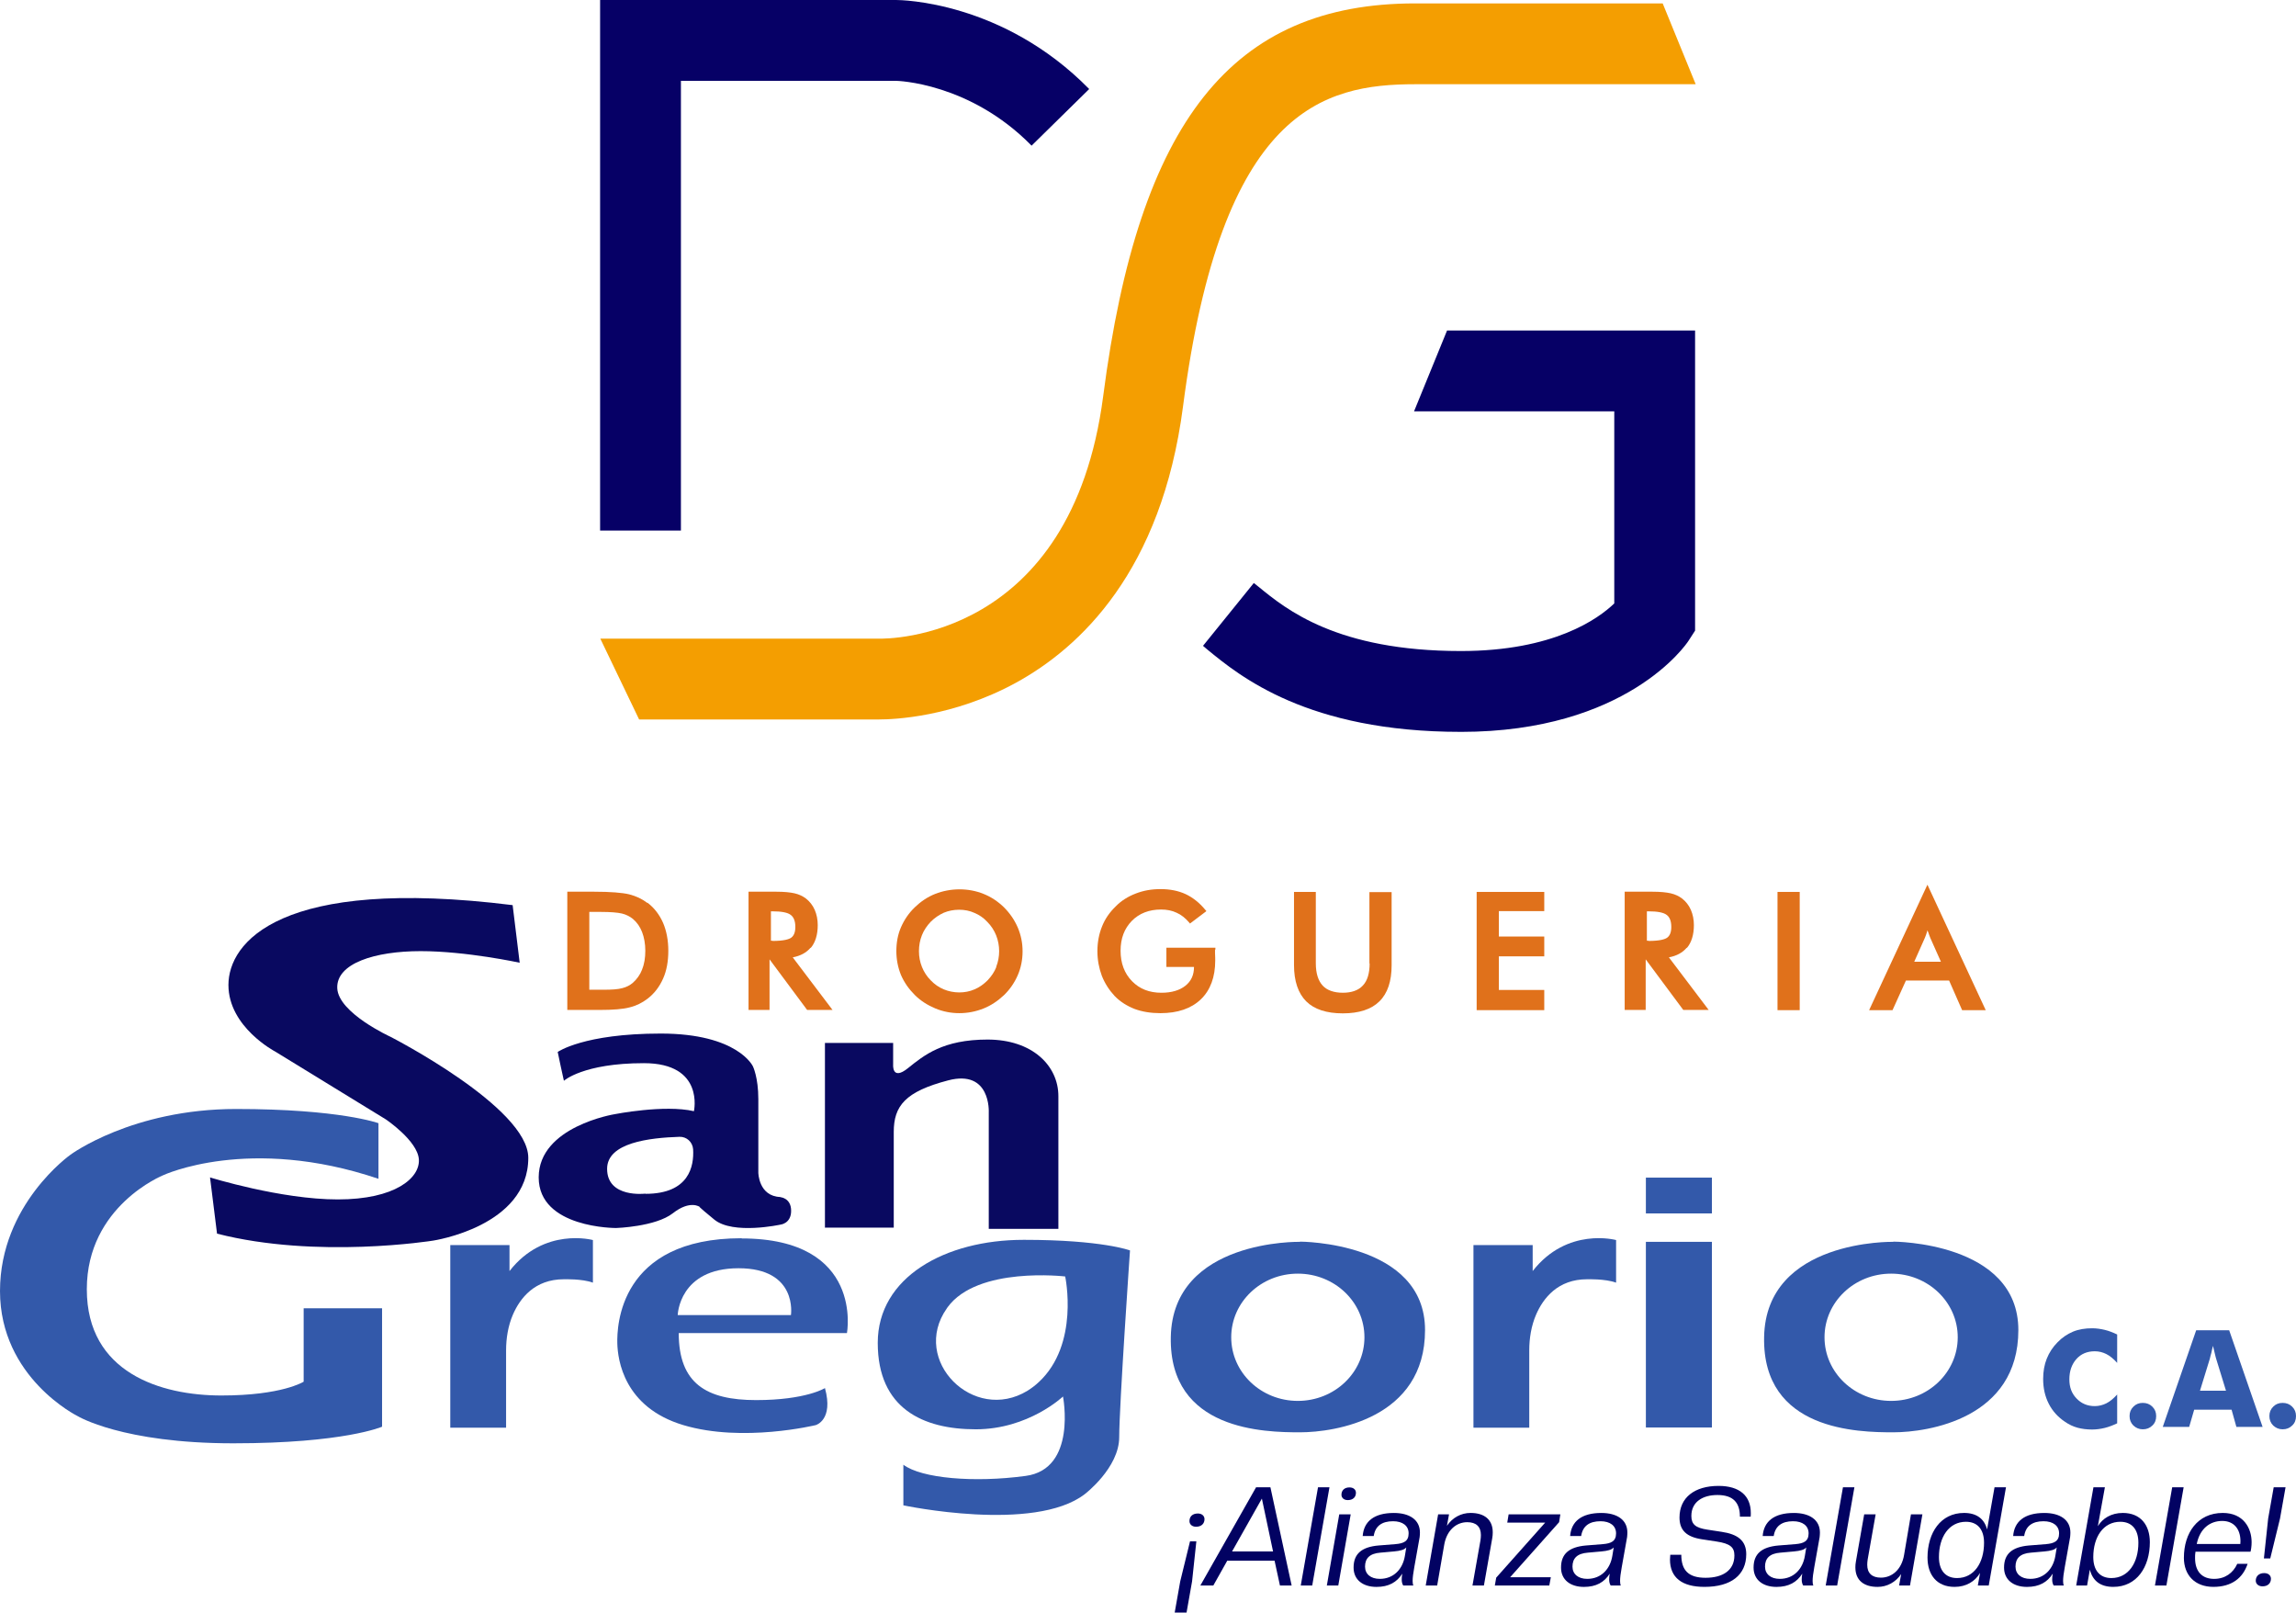 <?xml version="1.0" encoding="UTF-8"?>
<svg xmlns="http://www.w3.org/2000/svg" id="Capa_2" data-name="Capa 2" viewBox="0 0 1977.21 1388.4">
  <defs>
    <style>
      .cls-1 {
        fill: #060066;
      }

      .cls-2 {
        fill: #3359aa;
      }

      .cls-3 {
        fill: #f49e01;
      }

      .cls-4 {
        fill: #020262;
      }

      .cls-5 {
        fill: #e0711b;
      }

      .cls-6 {
        fill: #090960;
      }
    </style>
  </defs>
  <g id="Capa_1-2" data-name="Capa 1">
    <g>
      <g id="uuid-5a6d32f0-89f4-45b2-bc2a-941809ff4231" data-name="Capa 1-2">
        <g>
          <path class="cls-5" d="M557.44,777.41c-4.48-3.45-9.65-5.86-15.68-7.41-5.86-1.38-16.02-2.24-30.15-2.24h-23.08v101.81h27.56c11.71,0,20.5-.69,26.18-2.24,5.68-1.38,10.85-3.96,15.33-7.41,5.86-4.48,10.34-10.34,13.44-17.4,3.1-6.89,4.48-14.99,4.48-23.94s-1.55-17.05-4.48-23.94c-3.1-7.06-7.58-12.92-13.44-17.4l-.17.17ZM552.96,834.77c-1.72,4.48-4.48,8.27-7.92,11.37-2.58,2.24-5.68,3.79-9.13,4.65-3.62,1.03-9.13,1.38-16.36,1.38h-12.06v-67.01h10.16c8.1,0,14.13.52,17.92,1.38,3.62.86,6.89,2.58,9.47,4.65,3.62,3.1,6.2,6.89,7.92,11.37,1.72,4.48,2.76,9.99,2.76,16.02s-.86,11.54-2.76,16.02v.17Z"></path>
          <path class="cls-5" d="M698.17,816.17c3.96-4.65,6.03-11.37,6.03-19.64,0-4.65-.86-9.13-2.58-13.09-1.72-3.96-4.31-7.23-7.58-9.82-2.76-2.07-6.03-3.62-9.82-4.48-3.79-.86-8.96-1.38-15.68-1.38h-23.94v101.81h18.09v-43.58l32.38,43.58h21.88l-34.28-45.3c6.55-1.21,11.71-3.96,15.33-8.27l.17.17ZM665.27,809.97h-1.38v-25.32h1.38c7.75,0,13.09,1.03,15.68,3.1,2.58,1.89,3.96,5.34,3.96,10.34,0,4.48-1.21,7.58-3.62,9.3-1.72,1.21-5.86,2.76-16.02,2.76v-.17Z"></path>
          <path class="cls-5" d="M864.58,781.2c-5.17-5-11.02-8.96-17.57-11.54-13.09-5.34-28.6-5.17-41.69,0-6.55,2.58-12.4,6.55-17.57,11.54-5.17,5-9.13,10.85-11.89,17.23s-3.96,13.26-3.96,20.5,1.38,14.13,3.96,20.5c2.76,6.37,6.72,12.06,11.89,17.23,5,5,11.02,8.79,17.57,11.54s13.61,4.13,20.84,4.13,14.13-1.38,20.67-3.96c6.55-2.58,12.4-6.55,17.74-11.54,5.17-5,9.13-10.85,11.89-17.23,2.76-6.37,4.13-13.26,4.13-20.5s-1.38-13.95-4.13-20.5c-2.76-6.37-6.72-12.23-11.89-17.4ZM858.03,832.54c-1.72,4.31-4.31,8.1-7.58,11.54-3.27,3.27-7.06,6.03-11.2,7.75-8.27,3.62-18.26,3.45-26.53,0-4.13-1.72-7.92-4.31-11.2-7.75-3.27-3.27-5.86-7.23-7.58-11.54-1.72-4.31-2.58-8.79-2.58-13.61s.86-9.47,2.58-13.78c1.72-4.31,4.31-8.1,7.58-11.54,3.27-3.27,7.06-5.86,11.2-7.75,4.13-1.72,8.61-2.58,13.26-2.58s9.13.86,13.26,2.76c4.13,1.72,7.92,4.31,11.02,7.75,3.27,3.27,5.86,7.23,7.58,11.54,1.72,4.31,2.58,8.96,2.58,13.61s-.86,9.3-2.58,13.61h.17Z"></path>
          <path class="cls-5" d="M1046.65,817.55v-1.55h-42.2v16.54h23.77c0,6.89-2.41,12.23-7.41,16.19-5,3.96-11.89,6.03-20.67,6.03-10.34,0-18.78-3.27-25.32-9.99-6.55-6.72-9.82-15.5-9.82-26.18s3.27-19.12,9.65-25.67c6.37-6.55,14.99-9.82,25.15-9.82,5,0,9.47.86,13.44,2.76,3.96,1.72,7.58,4.65,10.68,8.27l.86,1.03,14.13-10.68-1.03-1.21c-5-6.03-10.68-10.51-16.88-13.44-6.37-2.93-13.61-4.31-21.53-4.31s-14.64,1.21-21.36,3.79c-6.72,2.58-12.58,6.2-17.4,11.2-5.17,5-9.13,10.68-11.71,17.23-2.58,6.37-3.96,13.61-3.96,21.19s1.38,14.64,3.79,21.19c2.58,6.55,6.37,12.4,11.02,17.4,4.82,5,10.68,8.61,17.23,11.2,6.55,2.41,13.95,3.62,22.22,3.62,14.81,0,26.53-3.96,34.8-11.89,8.27-7.92,12.4-19.29,12.4-33.42,0-1.21,0-3.27-.17-6.55v-2.76l.34-.17Z"></path>
          <path class="cls-5" d="M1179.47,829.43c0,8.44-1.89,14.99-5.86,19.12-3.79,4.13-9.65,6.2-17.23,6.2s-13.61-2.07-17.4-6.2c-3.79-4.13-5.86-10.51-5.86-19.12v-61.5h-18.78v63.05c0,13.78,3.62,24.29,10.51,31.18s17.57,10.34,31.52,10.34,24.63-3.45,31.52-10.34c7.06-6.89,10.51-17.4,10.51-31.01v-63.05h-19.12v61.5l.17-.17Z"></path>
          <polygon class="cls-5" points="1271.63 869.74 1329.85 869.74 1329.85 852.35 1290.75 852.35 1290.75 823.41 1329.85 823.41 1329.85 806.35 1290.75 806.35 1290.75 784.47 1329.85 784.47 1329.85 767.94 1271.63 767.94 1271.63 869.74"></polygon>
          <path class="cls-5" d="M1452.67,816.17c3.96-4.65,6.03-11.37,6.03-19.64,0-4.65-.86-9.13-2.58-13.09s-4.31-7.23-7.58-9.82c-2.76-2.07-6.03-3.62-9.82-4.48-3.79-.86-8.96-1.38-15.68-1.38h-23.94v101.81h18.09v-43.58l32.38,43.58h21.88l-34.28-45.3c6.55-1.21,11.71-3.96,15.33-8.27l.17.17ZM1419.6,809.97h-1.38v-25.32h1.38c7.75,0,13.09,1.03,15.68,3.1,2.58,1.89,3.96,5.34,3.96,10.34,0,4.48-1.21,7.58-3.62,9.3-1.72,1.21-5.86,2.76-16.02,2.76v-.17Z"></path>
          <rect class="cls-5" x="1530.71" y="767.94" width="19.12" height="101.81"></rect>
          <path class="cls-5" d="M1659.73,761.91l-50.13,107.84h20.15l11.54-25.49h37.21l11.2,25.49h20.33l-50.13-107.84h-.17ZM1648.53,827.88l9.13-20.5c.69-1.55,1.21-3.27,1.89-5.34,0-.34.17-.69.34-1.03,0,.52.34.86.52,1.38.69,1.89,1.21,3.62,1.89,5.17l9.13,20.5h-22.91v-.17Z"></path>
          <path class="cls-6" d="M441.5,779.65l6.03,49.27s-45.82-9.99-85.27-9.99-72.69,10.51-71.83,31.87c.86,21.36,45.82,41.86,45.82,41.86,0,0,118.69,60.81,118.69,104.22,0,59.26-82.17,71.32-82.17,71.32,0,0-99.74,16.02-185.87-6.03l-6.03-48.41s60.81,18.95,110.07,18.95,70.8-18.43,69.77-34.45c-1.03-16.02-28.42-34.45-28.42-34.45l-95.26-58.4s-40.31-21.02-40.31-57.36,43.93-93.71,244.78-68.73v.34Z"></path>
          <path class="cls-6" d="M671.99,1030.63c-18.78-.69-18.95-21.02-18.95-21.02v-63.39c0-18.6-4.65-28.08-4.65-28.08,0,0-12.92-28.25-79.41-28.25s-88.71,15.85-88.71,15.85c0,0,5,23.94,5.34,24.81,0,0,16.54-15.16,68.9-15.16s43.07,41.34,43.07,41.34c-25.49-5.86-68.22,2.58-68.22,2.58,0,0-65.46,10.51-65.46,54.43s66.66,43.58,66.66,43.58c0,0,33.94-1.03,48.92-12.75,14.99-11.71,23.26-5.34,23.26-5.34,0,0-3.79-2.41,12.4,10.85,16.19,13.26,57.02,4.31,57.02,4.31,0,0,9.13-.86,9.13-11.89s-9.13-11.71-9.13-11.71l-.17-.17ZM555.88,1027.71s-33.07,4.13-33.07-21.36c0-22.57,36.52-26.7,62.36-27.56,6.2-.17,11.2,4.48,11.71,10.68.86,14.47-3.27,38.41-41,38.41v-.17Z"></path>
          <path class="cls-6" d="M710.4,1057.16v-159.17h58.74v18.6s-1.21,14.3,12.75,3.1c13.95-11.2,30.15-24.63,68.56-24.63s60.98,22.39,60.98,48.75v114.21h-59.95v-100.43s1.89-37.04-34.97-27.39c-36.86,9.65-46.85,21.88-46.85,44.44v82.34h-59.09l-.17.17Z"></path>
          <rect class="cls-2" x="1417.36" y="1013.93" width="56.85" height="30.83"></rect>
          <path class="cls-2" d="M325.92,1014.96v-47.89s-33.25-12.23-122.65-12.23-142.46,39.28-142.46,39.28c0,0-60.81,42.72-60.81,117.48s66.84,107.66,66.84,107.66c0,0,38.41,23.43,134.02,23.43s128.16-14.3,128.16-14.3v-101.98h-67.53v63.22s-18.43,11.89-70.8,11.89-115.93-19.64-115.93-91.47,65.8-98.19,65.8-98.19c0,0,73.73-34.62,185.35,3.1Z"></path>
          <path class="cls-2" d="M387.76,1071.98v157.27h48.06v-66.49c0-10.51,1.72-21.19,5.86-30.83,6.2-14.3,18.78-30.49,43.93-30.49,0,0,15.68-.52,24.98,2.93v-36.69s-42.03-11.54-71.83,26.7v-22.39h-51.16.17Z"></path>
          <path class="cls-2" d="M1268.87,1071.98v157.27h48.06v-66.49c0-10.51,1.72-21.19,5.86-30.83,6.2-14.3,18.78-30.49,43.93-30.49,0,0,15.68-.52,24.98,2.93v-36.69s-42.03-11.54-71.83,26.7v-22.39h-51.16.17Z"></path>
          <path class="cls-2" d="M638.57,1066.12c-105.6,0-107.32,76.14-106.97,90.44s5.68,55.12,56.85,70.45c51.16,15.33,114.04,0,114.04,0,0,0,15.5-4.31,7.92-31.87,0,0-16.36,10.34-59.26,10.34s-66.66-14.3-66.66-57.71h144.87s14.99-81.48-90.78-81.48v-.17ZM681.12,1132.27h-97.5s1.03-40.31,52.37-40.31,45.13,40.31,45.13,40.31Z"></path>
          <path class="cls-2" d="M881.46,1067.5c-67.53,0-125.58,32.21-125.58,88.71s38.93,74.42,84.41,74.42,75.11-28.25,75.11-28.25c0,0,12.23,62.53-32.21,68.39-44.44,6.03-89.75,2.07-105.25-9.65v34.97s112.66,23.94,156.24-9.65c0,0,29.63-22.57,29.63-49.09s9.3-160.72,9.3-160.72c0,0-23.94-9.13-91.3-9.13h-.34ZM894.55,1189.98c-3.1,2.93-6.37,5.34-9.65,7.41-46.51,28.42-100.94-26.18-69.59-70.8.17-.34.52-.69.69-1.03,25.84-35.49,101.29-26.53,101.29-26.53,0,0,12.58,58.4-22.91,91.13l.17-.17Z"></path>
          <path class="cls-2" d="M1119.52,1069.22s-109.73-2.41-111.28,82c-1.55,80.79,81.13,82,111.28,82s107.66-11.89,107.66-88.03-107.66-76.14-107.66-76.14v.17ZM1117.63,1206.17c-31.7,0-57.36-24.46-57.36-54.78s25.67-54.78,57.36-54.78,57.36,24.46,57.36,54.78-25.67,54.78-57.36,54.78Z"></path>
          <path class="cls-2" d="M1630.45,1069.22s-109.73-2.41-111.28,82c-1.55,80.79,81.13,82,111.28,82s107.66-11.89,107.66-88.03-107.66-76.14-107.66-76.14v.17ZM1628.55,1206.17c-31.7,0-57.36-24.46-57.36-54.78s25.67-54.78,57.36-54.78,57.36,24.46,57.36,54.78-25.67,54.78-57.36,54.78Z"></path>
          <rect class="cls-2" x="1417.36" y="1069.22" width="56.85" height="159.86"></rect>
          <path class="cls-2" d="M1823.21,1148.63v24.81c-3.1-3.45-6.2-6.03-9.3-7.58-3.1-1.55-6.37-2.41-9.99-2.41-6.55,0-11.89,2.24-15.85,6.72-3.96,4.48-6.03,10.34-6.03,17.4s2.07,12.23,6.2,16.54c4.13,4.31,9.3,6.55,15.68,6.55,3.45,0,6.89-.86,9.99-2.41,3.1-1.55,6.2-4.13,9.3-7.58v24.81c-3.62,1.72-7.23,3.1-10.68,3.96-3.62.86-7.23,1.38-10.85,1.38-4.48,0-8.79-.52-12.58-1.55-3.79-1.03-7.41-2.76-10.68-5-6.2-4.13-11.02-9.47-14.13-15.68-3.27-6.37-4.82-13.44-4.82-21.36,0-6.37,1.03-12.23,3.1-17.4,2.07-5.17,5.17-9.99,9.3-14.13,3.96-4.13,8.44-7.06,13.26-9.13,5-2.07,10.51-2.93,16.54-2.93,3.62,0,7.23.52,10.85,1.38,3.62.86,7.06,2.24,10.68,3.96v-.34Z"></path>
          <path class="cls-2" d="M1833.89,1219.26c0-3.27,1.03-5.86,3.27-8.1,2.24-2.24,4.82-3.27,8.1-3.27s6.03,1.03,8.27,3.27c2.24,2.24,3.27,4.82,3.27,8.1s-1.03,6.03-3.27,8.1c-2.24,2.24-5,3.27-8.27,3.27s-5.86-1.21-8.1-3.27c-2.24-2.24-3.27-5-3.27-8.1Z"></path>
          <path class="cls-2" d="M1862.48,1228.56l28.77-83.2h28.42l28.77,83.2h-22.57l-4.13-14.81h-32.21l-4.31,14.81h-22.74ZM1894.35,1197.38h22.57l-8.44-27.39s-.69-2.24-1.03-3.96c-.52-1.89-1.03-4.31-1.72-7.23-.52,2.07-1.03,3.96-1.38,5.86-.52,1.89-1.03,3.62-1.38,5.34l-8.44,27.39h-.17Z"></path>
          <path class="cls-2" d="M1954.3,1219.26c0-3.27,1.03-5.86,3.27-8.1,2.24-2.24,4.82-3.27,8.1-3.27s6.03,1.03,8.27,3.27c2.24,2.24,3.27,4.82,3.27,8.1s-1.03,6.03-3.27,8.1c-2.24,2.24-5,3.27-8.27,3.27s-5.86-1.21-8.1-3.27c-2.24-2.24-3.27-5-3.27-8.1Z"></path>
          <path class="cls-1" d="M586.37,456.83h-69.59V0h254.95c3.79,0,91.81.86,166.23,76.66l-49.61,48.75c-53.4-54.43-116.1-55.81-116.62-55.81h-185.35s0,387.24,0,387.24Z"></path>
          <path class="cls-1" d="M1257.85,630.13c-131.78,0-190.18-47.89-218.25-70.97l-3.62-3.1,43.75-54.09,4.13,3.27c23.6,19.29,67.35,55.3,174.16,55.3,79.93,0,118.34-27.73,132.12-41v-165.37h-172.43l28.42-69.59h213.6v258.39l-5.68,8.79c-2.07,3.27-53.4,78.38-196.03,78.38h-.17Z"></path>
          <path class="cls-3" d="M757.26,619.45h-206.88l-33.42-69.59h240.3c6.55.17,165.37,1.55,192.76-208.78C980.68,104.05,1061.12,2.93,1218.74,2.93h213.09l28.42,69.59h-241.51c-79.24,0-166.75,21.36-199.99,277.51-18.43,141.77-88.54,207.57-144.01,237.89-54.26,29.63-105.42,31.52-117.48,31.52Z"></path>
        </g>
      </g>
      <g>
        <path class="cls-4" d="M1011.6,1388.4l4.75-26.84,8.43-34.44h5.46l-3.68,34.44-4.75,26.84h-10.21ZM1024.31,1309.65c0-3.8,2.49-6.53,7.25-6.53,3.56,0,5.7,2.14,5.7,4.87,0,3.68-2.49,6.53-7.25,6.53-3.56,0-5.7-2.14-5.7-4.87Z"></path>
        <path class="cls-4" d="M1102.23,1365.12l-4.63-21.38h-40.74l-12,21.38h-11.17l47.98-84.57h12.35l18.29,84.57h-10.1ZM1086.67,1290.29l-25.66,45.49h35.28l-9.62-45.49Z"></path>
        <path class="cls-4" d="M1120.16,1365.12l14.85-84.57h9.86l-14.85,84.57h-9.86Z"></path>
        <path class="cls-4" d="M1142.61,1365.12l10.69-61.29h9.86l-10.69,61.29h-9.86ZM1155.2,1286.96c0-3.56,2.38-6.3,6.89-6.3,3.56,0,5.58,2.02,5.58,4.63,0,3.68-2.49,6.29-7.01,6.29-3.44,0-5.46-2.02-5.46-4.63Z"></path>
        <path class="cls-4" d="M1165.65,1349.68c0-11.88,7.01-17.7,21.26-19l14.85-1.19c6.89-.59,11.28-2.38,11.28-9.26,0-6.53-5.11-10.45-13.42-10.45-9.62,0-15.32,4.16-16.63,12.71h-9.5c.95-12.47,9.74-19.83,26.84-19.83,13.42,0,22.45,5.82,22.45,16.87,0,1.31-.12,2.73-.24,3.92l-4.63,26.01c-.95,5.11-1.42,9.03-1.42,11.76,0,1.78.24,3.09.59,3.92h-8.67c-.95-1.43-1.31-3.33-1.31-5.23,0-1.42.12-3.09.48-4.99-4.63,7.36-11.64,11.4-22.21,11.4-11.64,0-19.72-6.06-19.72-16.63ZM1209.83,1339.58l1.19-7.25c-1.66,2.02-5.23,2.97-10.45,3.44l-11.88,1.07c-9.15.71-13.18,4.87-13.18,12,0,6.41,4.87,10.57,12.71,10.57,11.88,0,19.72-8.31,21.62-19.84Z"></path>
        <path class="cls-4" d="M1268.03,1365.12l6.89-38.96c.24-1.66.36-3.09.36-4.51,0-7.25-4.16-11.05-11.76-11.05-9.5,0-17.7,7.01-19.83,19.48l-6.06,35.04h-9.86l10.69-61.29h9.38l-1.78,9.86c4.75-7.01,12.12-11.05,20.31-11.05,11.88,0,19.12,5.7,19.12,16.75,0,1.54-.12,3.44-.48,5.23l-7.13,40.5h-9.86Z"></path>
        <path class="cls-4" d="M1287.28,1365.12l1.19-6.77,42.17-47.39h-32.66l1.19-7.13h44.54l-1.07,6.77-42.17,47.39h35.04l-1.31,7.13h-46.92Z"></path>
        <path class="cls-4" d="M1344.29,1349.68c0-11.88,7.01-17.7,21.26-19l14.85-1.19c6.89-.59,11.28-2.38,11.28-9.26,0-6.53-5.11-10.45-13.42-10.45-9.62,0-15.32,4.16-16.63,12.71h-9.5c.95-12.47,9.74-19.83,26.84-19.83,13.42,0,22.45,5.82,22.45,16.87,0,1.31-.12,2.73-.24,3.92l-4.63,26.01c-.95,5.11-1.42,9.03-1.42,11.76,0,1.78.24,3.09.59,3.92h-8.67c-.95-1.43-1.31-3.33-1.31-5.23,0-1.42.12-3.09.48-4.99-4.63,7.36-11.64,11.4-22.21,11.4-11.64,0-19.72-6.06-19.72-16.63ZM1388.47,1339.58l1.19-7.25c-1.66,2.02-5.23,2.97-10.45,3.44l-11.88,1.07c-9.15.71-13.18,4.87-13.18,12,0,6.41,4.87,10.57,12.71,10.57,11.88,0,19.72-8.31,21.62-19.84Z"></path>
        <path class="cls-4" d="M1438.12,1342.67c0-1.31.12-2.61.24-4.04h9.5c0,13.3,6.06,19.84,20.9,19.84s24.82-6.41,24.82-19.24c0-7.01-3.56-10.21-15.44-12l-12.47-1.9c-13.3-2.02-19.36-7.72-19.36-18.77,0-17.22,13.07-27.2,33.61-27.2,18.29,0,27.79,8.67,27.79,23.28,0,1.07,0,2.14-.12,3.21h-9.26c0-12.12-5.82-18.65-19.36-18.65-12.59,0-22.45,5.82-22.45,18.05,0,7.25,3.68,10.21,13.66,11.76l12.47,1.9c13.66,2.02,21.14,7.48,21.14,19.24,0,17.82-12.95,28.15-35.99,28.15-19.48,0-29.69-8.08-29.69-23.64Z"></path>
        <path class="cls-4" d="M1510.1,1349.68c0-11.88,7.01-17.7,21.26-19l14.85-1.19c6.89-.59,11.28-2.38,11.28-9.26,0-6.53-5.11-10.45-13.42-10.45-9.62,0-15.32,4.16-16.63,12.71h-9.5c.95-12.47,9.74-19.83,26.84-19.83,13.42,0,22.45,5.82,22.45,16.87,0,1.31-.12,2.73-.24,3.92l-4.63,26.01c-.95,5.11-1.42,9.03-1.42,11.76,0,1.78.24,3.09.59,3.92h-8.67c-.95-1.43-1.31-3.33-1.31-5.23,0-1.42.12-3.09.48-4.99-4.63,7.36-11.64,11.4-22.21,11.4-11.64,0-19.72-6.06-19.72-16.63ZM1554.28,1339.58l1.19-7.25c-1.66,2.02-5.23,2.97-10.45,3.44l-11.88,1.07c-9.15.71-13.18,4.87-13.18,12,0,6.41,4.87,10.57,12.71,10.57,11.88,0,19.72-8.31,21.62-19.84Z"></path>
        <path class="cls-4" d="M1572.22,1365.12l14.85-84.57h9.86l-14.85,84.57h-9.86Z"></path>
        <path class="cls-4" d="M1597.76,1349.56c0-1.54.12-3.44.48-5.23l7.13-40.5h9.86l-6.89,38.96c-.24,1.66-.36,3.09-.36,4.51,0,7.25,4.16,11.05,11.76,11.05,9.5,0,17.82-6.89,19.95-19.48l5.94-35.04h9.86l-10.69,61.29h-9.38l1.78-9.86c-4.75,7.01-12.12,11.05-20.31,11.05-11.88,0-19.12-5.7-19.12-16.75Z"></path>
        <path class="cls-4" d="M1659.88,1341.12c0-21.38,11.28-38.48,31.48-38.48,10.69,0,17.46,4.99,19.83,14.25l6.41-36.34h9.86l-14.85,84.57h-9.38l1.9-10.81c-4.28,7.25-11.88,12-21.97,12-15.32,0-23.28-10.45-23.28-25.18ZM1708.57,1328.3c0-11.52-5.7-18.05-15.56-18.05-14.73,0-23.28,13.18-23.28,30.41,0,11.52,5.7,18.05,15.56,18.05,14.73,0,23.28-13.18,23.28-30.41Z"></path>
        <path class="cls-4" d="M1725.8,1349.68c0-11.88,7.01-17.7,21.26-19l14.85-1.19c6.89-.59,11.28-2.38,11.28-9.26,0-6.53-5.11-10.45-13.42-10.45-9.62,0-15.32,4.16-16.63,12.71h-9.5c.95-12.47,9.74-19.83,26.84-19.83,13.42,0,22.45,5.82,22.45,16.87,0,1.31-.12,2.73-.24,3.92l-4.63,26.01c-.95,5.11-1.42,9.03-1.42,11.76,0,1.78.24,3.09.59,3.92h-8.67c-.95-1.43-1.31-3.33-1.31-5.23,0-1.42.12-3.09.48-4.99-4.63,7.36-11.64,11.4-22.21,11.4-11.64,0-19.72-6.06-19.72-16.63ZM1769.98,1339.58l1.19-7.25c-1.66,2.02-5.23,2.97-10.45,3.44l-11.88,1.07c-9.15.71-13.18,4.87-13.18,12,0,6.41,4.87,10.57,12.71,10.57,11.88,0,19.72-8.31,21.62-19.84Z"></path>
        <path class="cls-4" d="M1799.68,1351.46l-2.38,13.66h-9.38l14.85-84.57h9.86l-6.06,33.49c4.04-6.65,11.4-11.4,21.5-11.4,15.32,0,23.28,10.45,23.28,25.18,0,21.38-11.28,38.48-31.48,38.48-11.05,0-17.7-5.11-20.19-14.85ZM1841.48,1328.3c0-11.52-5.7-18.05-15.56-18.05-14.73,0-23.28,13.18-23.28,30.41,0,11.52,5.7,18.05,15.56,18.05,14.73,0,23.28-13.18,23.28-30.41Z"></path>
        <path class="cls-4" d="M1855.74,1365.12l14.85-84.57h9.86l-14.85,84.57h-9.86Z"></path>
        <path class="cls-4" d="M1880.68,1341.12c0-21.14,11.64-38.48,33.49-38.48,17.82,0,24.82,13.07,24.82,25.18,0,3.44-.47,6.41-.95,8.2h-47.39c-.36,2.02-.36,3.8-.36,5.46,0,11.76,6.18,17.94,16.39,17.94,9.5,0,16.39-5.11,19.95-12.95h8.91c-4.04,12.23-13.78,19.83-29.46,19.83s-25.42-9.86-25.42-25.18ZM1891.73,1329.37h37.53c.12-.83.12-1.54.12-2.38,0-10.69-5.82-17.46-15.68-17.46-10.57,0-19.24,6.53-21.97,19.84Z"></path>
        <path class="cls-4" d="M1942.56,1360.96c0-3.68,2.61-6.53,7.25-6.53,3.68,0,5.82,2.14,5.82,4.87,0,3.8-2.61,6.53-7.25,6.53-3.56,0-5.82-2.14-5.82-4.87ZM1949.57,1341.84l3.68-34.44,4.75-26.84h10.21l-4.75,26.84-8.43,34.44h-5.46Z"></path>
      </g>
    </g>
  </g>
</svg>
